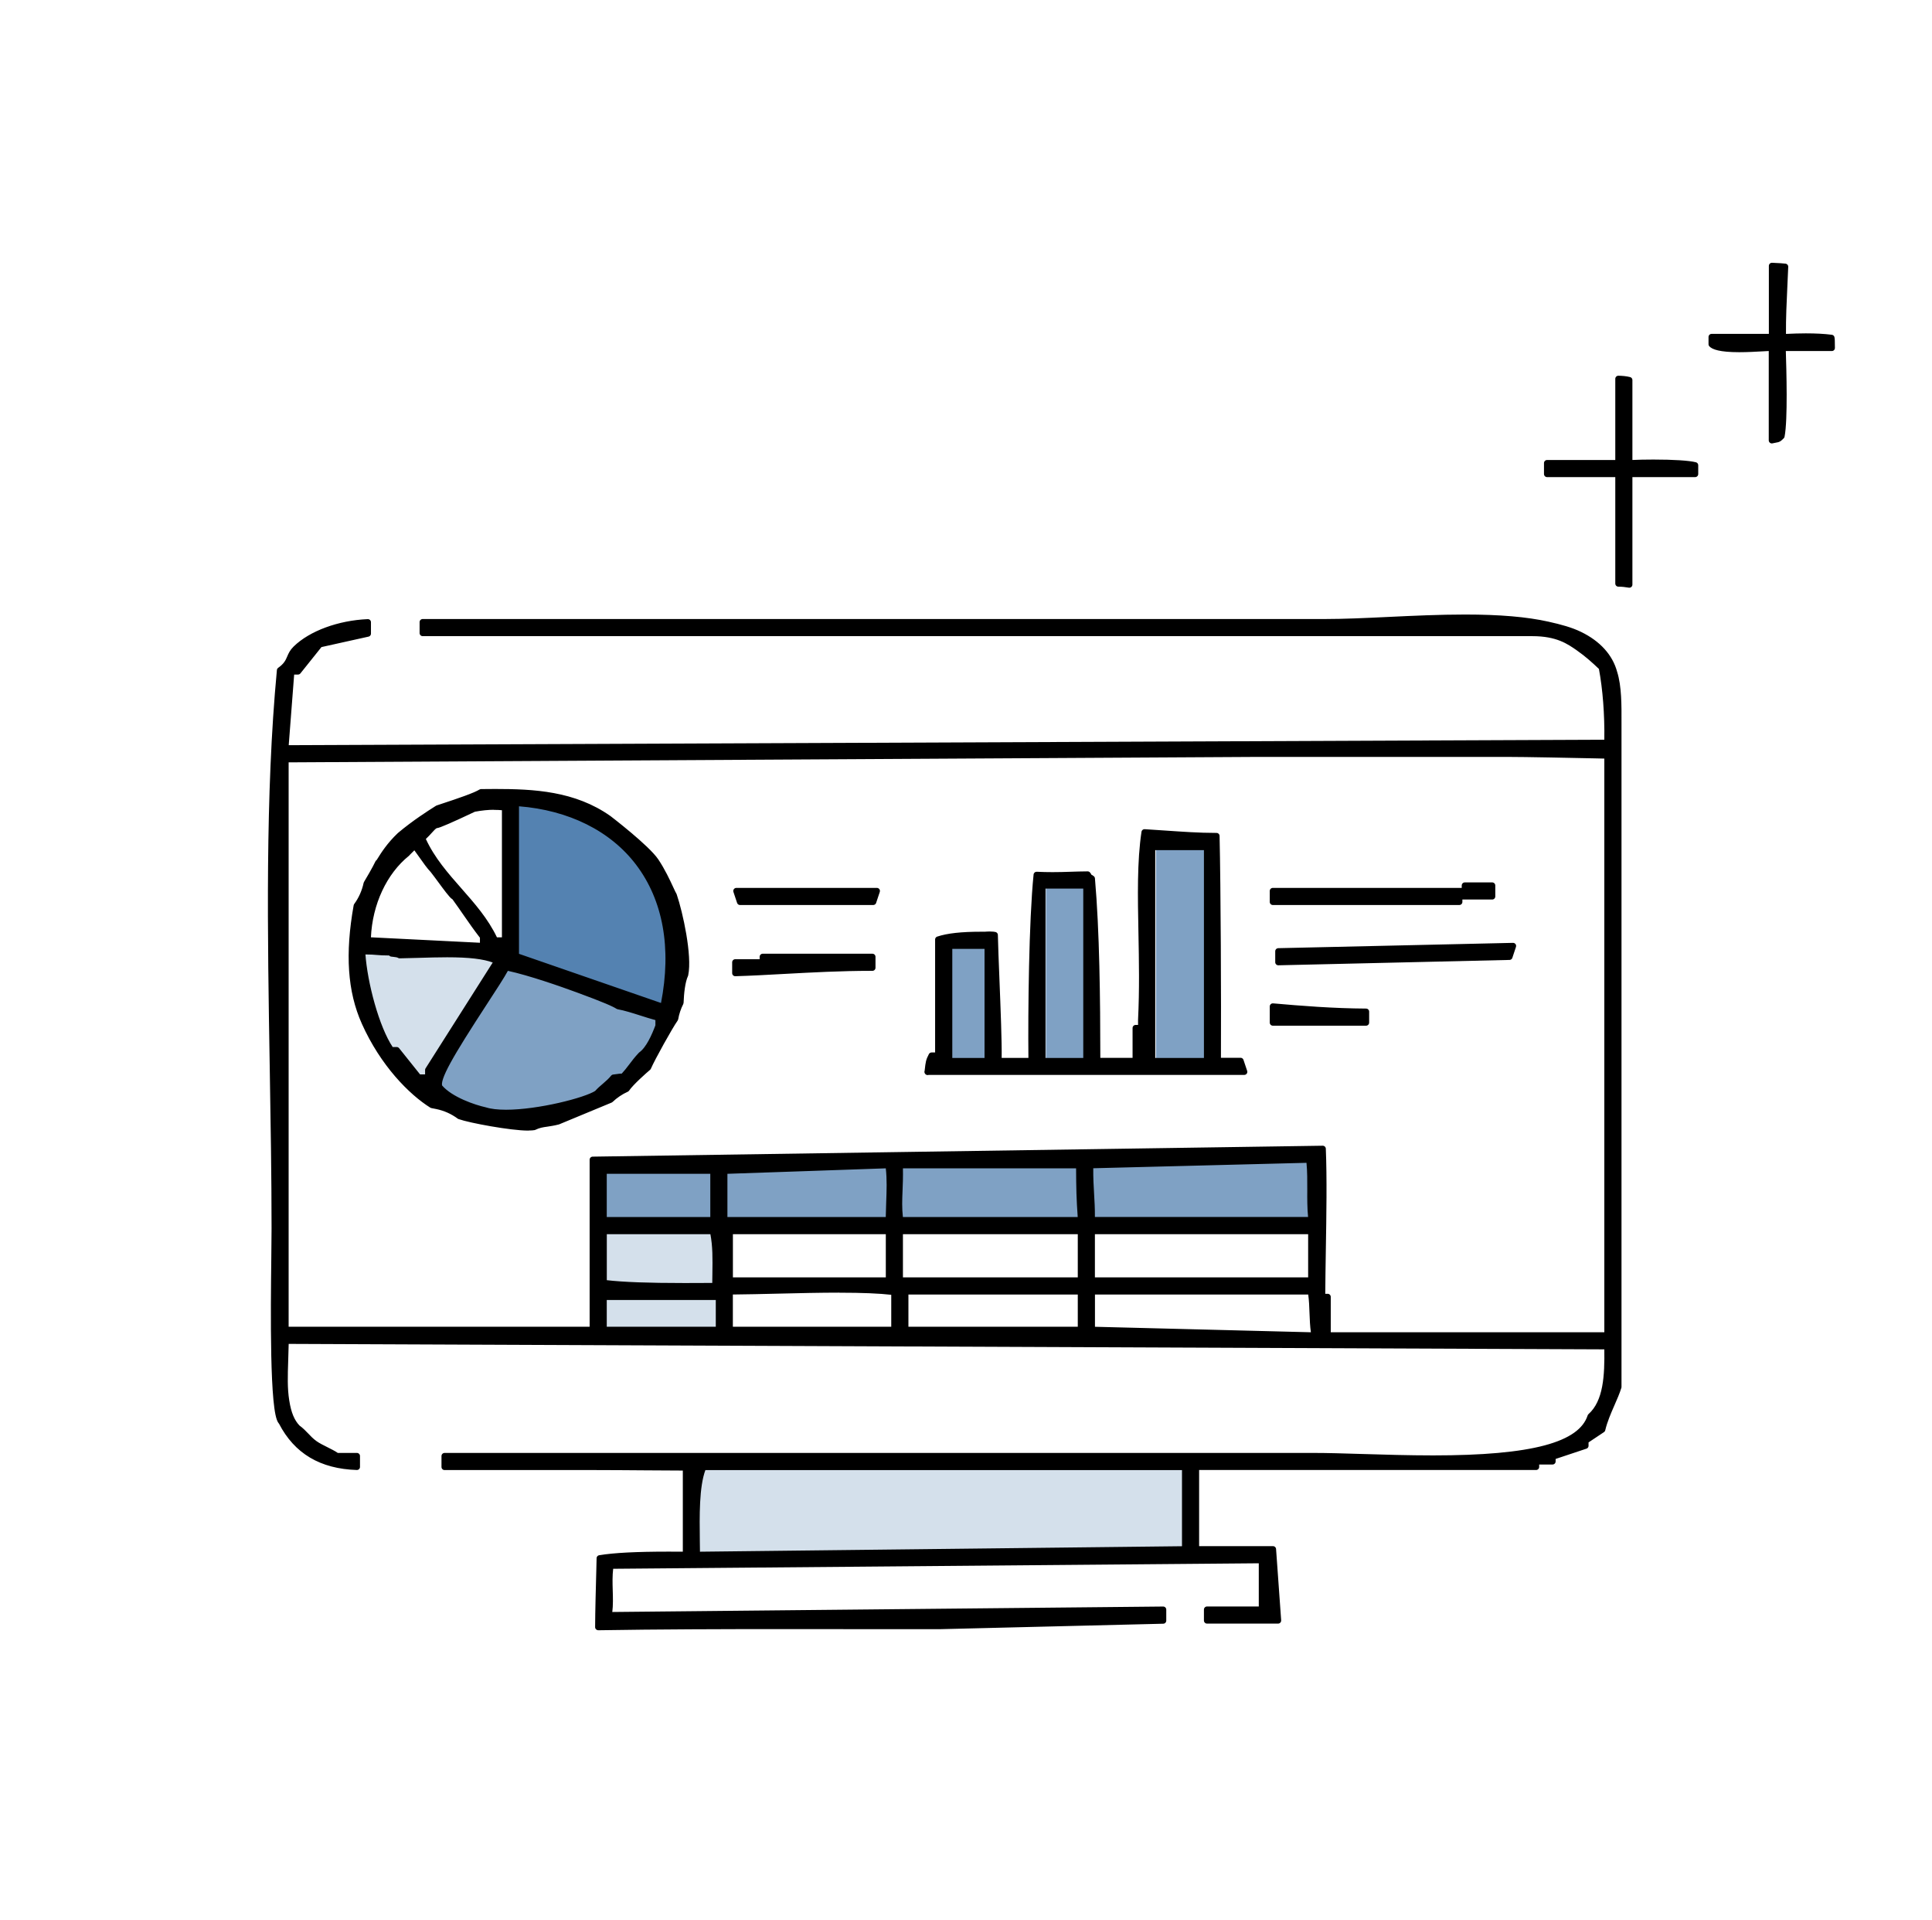 <svg width="157" height="156" viewBox="0 0 157 156" fill="none" xmlns="http://www.w3.org/2000/svg">
<path d="M28.981 77.131C29.293 81.958 30.113 87.503 34.588 88.501L41.167 77.483L28.977 77.126L28.981 77.131Z" fill="#D4E0EB"/>
<path d="M41.167 77.487L34.588 88.505C45.249 94.126 53.09 87.431 54.061 82.586L41.167 77.492V77.487Z" fill="#7FA1C4"/>
<path d="M54.06 82.582C56.708 69.808 47.95 64.695 41.942 64.887L41.166 77.487L54.06 82.582Z" fill="#5482B1"/>
<path d="M80.269 76.676H76.779V85.978H80.269V76.676Z" fill="#7FA1C4"/>
<path d="M88.484 71.252H84.994V85.983H88.484V71.252Z" fill="#7FA1C4"/>
<path d="M98.49 68.72H93.939V85.983H98.49V68.72Z" fill="#7FA1C4"/>
<path d="M107.026 99.72L48.139 99.069L48.165 94.576L106.897 93.743L107.026 99.72Z" fill="#7FA1C4"/>
<path d="M58.724 99.372H48.375V108.295H58.724V99.372Z" fill="#D4E0EB"/>
<path d="M96.743 118.881H55.773V126.516H96.743V118.881Z" fill="#D4E0EB"/>
<path fill-rule="evenodd" clip-rule="evenodd" d="M143.993 28.254C143.993 28.254 143.444 28.28 143.257 28.294C142.7 28.325 142.009 28.365 141.332 28.365C139.741 28.365 139.241 28.133 139.09 27.968V27.376H143.993V21.599C144.109 21.608 144.22 21.613 144.327 21.617C144.563 21.626 144.786 21.639 145.067 21.67C145.049 22.17 145.022 22.704 144.996 23.257C144.938 24.483 144.871 25.873 144.884 27.157V27.389L145.116 27.38C145.7 27.353 146.248 27.335 146.743 27.335C147.554 27.335 148.236 27.371 148.829 27.447C148.855 27.558 148.855 27.803 148.855 27.959C148.855 28.066 148.855 28.173 148.86 28.271H144.871V28.499C144.92 30.045 145.036 34.119 144.773 35.434C144.536 35.67 144.519 35.675 144.331 35.706C144.251 35.719 144.14 35.742 143.984 35.777V28.258L143.993 28.254Z" fill="black" stroke="black" stroke-width="0.5" stroke-linecap="round" stroke-linejoin="round"/>
<path fill-rule="evenodd" clip-rule="evenodd" d="M132.404 47.5C132.141 47.455 131.825 47.415 131.531 47.415H131.513V38.514H125.719V37.623H131.513V30.776C131.812 30.781 132.119 30.808 132.404 30.879V37.632L132.636 37.623C133.1 37.6 133.728 37.587 134.357 37.587C135.992 37.587 137.232 37.667 137.753 37.801V38.514H132.404V47.5Z" fill="black" stroke="black" stroke-width="0.5" stroke-linecap="round" stroke-linejoin="round"/>
<path fill-rule="evenodd" clip-rule="evenodd" d="M48.611 132.199C48.615 130.996 48.673 128.852 48.709 127.537C48.718 127.131 48.727 126.801 48.731 126.605C49.904 126.409 51.731 126.316 54.307 126.316C54.717 126.316 55.123 126.316 55.515 126.32H55.738V119.229H55.515C54.668 119.229 53.581 119.22 52.422 119.211C51.089 119.202 49.663 119.189 48.384 119.189H36.127V118.297H106.772C107.86 118.297 109.219 118.337 110.654 118.382C112.437 118.435 114.452 118.498 116.458 118.498C124.525 118.498 128.479 117.441 129.254 115.079C130.569 113.902 130.649 111.727 130.622 109.601V109.383L23.21 108.937V109.156C23.201 109.646 23.183 110.109 23.17 110.546C23.13 111.759 23.094 112.806 23.259 113.827C23.419 114.847 23.7 115.52 24.164 116.002C24.467 116.225 24.658 116.425 24.859 116.635C25.064 116.853 25.278 117.08 25.585 117.299C25.831 117.473 26.16 117.638 26.481 117.798C26.784 117.95 27.101 118.106 27.315 118.257L27.373 118.297H29.004V119.184C26.116 119.091 24.114 117.901 22.898 115.561L22.884 115.534L22.862 115.512C22.153 114.763 22.247 106.339 22.296 102.287C22.309 101.289 22.318 100.429 22.318 99.8C22.318 95.557 22.242 91.104 22.171 86.803C21.988 75.87 21.797 64.562 22.751 54.462C23.29 54.083 23.437 53.749 23.575 53.423C23.673 53.192 23.771 52.969 24.034 52.71C25.278 51.489 27.56 50.651 29.895 50.553V51.48L25.982 52.349L24.217 54.556H23.673L23.192 60.796L130.622 60.35V60.132C130.654 58.05 130.493 55.977 130.177 54.293L130.163 54.221L130.11 54.172C129.588 53.673 129.009 53.147 128.291 52.644C127.52 52.104 126.566 51.436 124.53 51.436H34.348V50.544H107.668C109.215 50.544 110.962 50.464 112.816 50.375C114.866 50.277 116.988 50.179 119.065 50.179C121.855 50.179 124.048 50.366 125.782 50.754C126.816 50.986 127.65 51.213 128.38 51.569C129.856 52.287 130.823 53.352 131.171 54.645C131.532 55.768 131.523 57.324 131.518 58.701V112.686C131.38 113.131 131.175 113.595 130.961 114.085C130.671 114.749 130.373 115.431 130.203 116.149L128.84 117.058V117.464L126.165 118.355V118.738H124.828V119.184H97.194V125.87H103.447L103.862 131.664H98.085V130.773H102.542V126.761L49.605 127.212L49.583 127.403C49.507 128.014 49.525 128.629 49.542 129.222C49.56 129.797 49.578 130.394 49.507 130.969L49.476 131.223L94.524 130.777V131.673L76.468 132.114H74.761C72.925 132.114 71.053 132.114 69.172 132.114C67.26 132.114 65.339 132.11 63.422 132.11C58.822 132.11 53.478 132.123 48.62 132.204L48.611 132.199ZM57.093 119.336C56.558 120.771 56.594 123.147 56.62 125.241C56.62 125.536 56.634 126.325 56.634 126.325L96.302 125.874V119.193H57.146L57.093 119.336ZM88.725 108.041L106.812 108.5L106.777 108.237C106.705 107.729 106.683 107.208 106.665 106.7C106.647 106.183 106.63 105.648 106.554 105.117L106.527 104.926H88.73V108.041H88.725ZM107.891 108.492H130.622V61.384H130.4C130.368 61.384 130.083 61.38 129.633 61.366C127.944 61.331 123.995 61.246 122.377 61.246H102.32L23.205 61.691V108.046H48.165V94.224C58.105 94.073 97.813 93.484 107.49 93.337C107.588 95.691 107.539 98.704 107.49 101.619C107.472 102.853 107.45 104.052 107.445 105.144V105.367H107.891V108.487V108.492ZM73.571 108.046H87.834V104.926H73.571V108.046ZM68.231 104.774C66.645 104.774 64.933 104.814 63.279 104.854C61.929 104.886 60.659 104.917 59.526 104.926H59.304V108.046H72.675V104.975L72.479 104.953C71.463 104.837 70.077 104.779 68.231 104.779V104.774ZM49.057 108.046H58.417V105.372H49.057V108.046ZM49.057 104.235L49.253 104.257C50.626 104.418 52.654 104.493 55.635 104.493C56.415 104.493 57.182 104.489 57.909 104.485H58.127L58.14 103.54C58.158 102.22 58.172 101.266 57.971 100.206L57.935 100.023H49.061V104.23L49.057 104.235ZM88.725 104.034H106.554V100.023H88.725V104.034ZM73.125 104.034H87.834V100.023H73.125V104.034ZM59.308 104.034H72.234V100.023H59.308V104.034ZM88.592 94.679V94.893C88.583 95.717 88.623 96.359 88.658 96.979C88.694 97.589 88.73 98.164 88.725 98.904V99.127H106.576L106.549 98.882C106.478 98.151 106.478 97.402 106.483 96.68C106.483 95.945 106.491 95.183 106.416 94.425L106.393 94.22L88.587 94.674L88.592 94.679ZM73.125 94.902C73.139 95.624 73.116 96.212 73.094 96.729C73.063 97.482 73.036 98.133 73.125 98.935L73.148 99.132H87.847L87.829 98.895C87.722 97.335 87.705 96.604 87.696 94.897V94.674H73.116V94.902H73.125ZM72.002 94.674C69.934 94.75 67.759 94.822 65.579 94.897C63.373 94.973 61.167 95.049 59.076 95.12L58.862 95.129V99.132H72.229V98.913C72.238 98.49 72.252 98.084 72.265 97.687C72.301 96.734 72.336 95.829 72.229 94.875L72.207 94.67L72.002 94.679V94.674ZM49.057 99.132H57.971V95.12H49.057V99.132Z" fill="black" stroke="black" stroke-width="0.5" stroke-linecap="round" stroke-linejoin="round"/>
<path fill-rule="evenodd" clip-rule="evenodd" d="M42.919 91.608C41.538 91.608 38.217 90.997 37.343 90.685C36.791 90.275 36.167 89.998 35.489 89.86L35.102 89.784C33.435 88.742 31.135 86.437 29.628 83.063C28.492 80.518 28.287 77.51 28.986 73.596C29.379 73.061 29.655 72.437 29.793 71.787C29.913 71.586 30.511 70.579 30.738 70.088L30.791 70.053C30.791 70.053 30.881 69.919 30.921 69.848C31.157 69.469 31.643 68.68 32.499 67.869C33.702 66.857 34.963 66.059 35.436 65.76L35.561 65.68C35.632 65.658 35.766 65.613 35.944 65.551C37.303 65.105 38.623 64.655 39.095 64.361C39.483 64.356 39.866 64.352 40.241 64.352C43.365 64.352 46.65 64.517 49.467 66.509C49.489 66.527 52.556 68.872 53.291 69.968C53.808 70.739 54.218 71.617 54.486 72.197C54.606 72.46 54.691 72.638 54.753 72.74C55.252 74.202 56.001 77.661 55.68 79.194C55.422 79.751 55.328 80.723 55.301 81.463C55.092 81.873 54.945 82.314 54.865 82.773C54.428 83.388 52.997 85.96 52.663 86.731C52.4 86.954 51.268 87.944 50.916 88.47C50.439 88.684 49.989 88.987 49.605 89.352L45.349 91.117C44.987 91.211 44.693 91.251 44.439 91.291C44.083 91.34 43.775 91.385 43.396 91.572C43.325 91.585 43.156 91.603 42.928 91.603L42.919 91.608ZM41.061 78.744C40.771 79.284 40.111 80.295 39.349 81.463C36.604 85.68 35.427 87.667 35.703 88.3L35.717 88.332L35.739 88.358C36.613 89.374 38.534 90.016 39.425 90.212C39.844 90.346 40.423 90.413 41.123 90.413C43.762 90.413 47.59 89.437 48.504 88.844L48.531 88.826L48.549 88.804C48.727 88.603 48.946 88.416 49.155 88.238C49.418 88.011 49.667 87.792 49.855 87.552C49.971 87.543 50.073 87.529 50.171 87.511C50.291 87.493 50.403 87.476 50.537 87.476H50.63L50.697 87.409C50.911 87.181 51.107 86.932 51.308 86.665C51.539 86.357 51.78 86.04 52.097 85.706C52.734 85.252 53.202 84.168 53.496 83.388L53.51 83.348V82.689L53.345 82.644C52.97 82.546 52.547 82.408 52.137 82.279C51.477 82.069 50.791 81.851 50.234 81.753C49.948 81.561 49.159 81.204 46.949 80.393C45.611 79.903 43.102 79.02 41.301 78.628L41.137 78.593L41.056 78.74L41.061 78.744ZM34.019 87.543H34.794V86.936C35.677 85.537 36.599 84.084 37.526 82.631C38.453 81.169 39.38 79.707 40.272 78.303L40.419 78.071L40.16 77.978C39.327 77.665 38.146 77.527 36.336 77.527C35.587 77.527 34.816 77.55 34.072 77.572C33.519 77.59 32.98 77.603 32.476 77.612C32.361 77.536 32.178 77.514 32.008 77.496C31.955 77.492 31.879 77.483 31.817 77.474V77.38H31.594C31.157 77.38 30.912 77.362 30.649 77.34C30.39 77.318 30.123 77.296 29.668 77.296H29.428L29.445 77.532C29.606 79.858 30.555 83.5 31.71 85.22L31.777 85.318H32.236L34.019 87.547V87.543ZM41.925 77.674L53.906 81.82L53.955 81.57C54.847 77.019 54.129 73.052 51.883 70.097C49.757 67.298 46.302 65.578 42.166 65.257L41.925 65.239V77.674ZM33.078 69.335C31.206 70.842 30.012 73.4 29.891 76.168L29.882 76.391L39.251 76.859V76.101L39.202 76.039C38.721 75.424 38.302 74.817 37.856 74.176C37.584 73.783 37.299 73.369 36.978 72.928L36.947 72.883L36.898 72.856C36.737 72.776 36.211 72.058 35.828 71.537C35.614 71.247 35.396 70.949 35.191 70.69C34.906 70.396 34.598 69.955 34.299 69.531C34.143 69.308 33.992 69.094 33.854 68.912L33.698 68.707L33.069 69.335H33.078ZM40.156 65.542C39.652 65.542 39.122 65.596 38.538 65.707H38.511L38.485 65.725C36.666 66.585 35.654 67.026 35.458 67.04H35.405L35.347 67.075C35.2 67.169 35.07 67.312 34.91 67.49C34.776 67.637 34.625 67.806 34.424 67.993L34.304 68.105L34.371 68.252C35.102 69.843 36.229 71.122 37.317 72.357C38.364 73.547 39.447 74.773 40.165 76.279L40.227 76.404H41.038V65.6L40.838 65.582C40.615 65.56 40.388 65.551 40.165 65.551L40.156 65.542Z" fill="black" stroke="black" stroke-width="0.5" stroke-linecap="round" stroke-linejoin="round"/>
<path fill-rule="evenodd" clip-rule="evenodd" d="M75.38 87.097L75.398 86.932C75.465 86.339 75.483 86.179 75.705 85.76H76.24V76.333C77.02 76.074 78.135 75.95 79.73 75.95H80.029C80.194 75.936 80.327 75.932 80.443 75.932C80.666 75.932 80.782 75.954 80.84 75.967C80.858 76.81 80.911 78.169 80.969 79.609C81.063 81.984 81.17 84.677 81.148 85.974V86.201H83.822V85.978C83.782 82.149 83.862 74.808 84.241 71.078C84.678 71.1 85.097 71.109 85.533 71.109C86.046 71.109 86.518 71.096 87.022 71.078C87.441 71.064 87.882 71.051 88.386 71.047C88.422 71.096 88.444 71.131 88.457 71.149L88.475 71.336L88.636 71.319C88.636 71.319 88.689 71.354 88.729 71.385C89.103 75.642 89.162 81.147 89.166 85.974V86.197H92.286V83.522H92.732V82.854C92.852 80.407 92.807 78.053 92.763 75.78C92.705 72.812 92.651 70.004 93.008 67.619C93.561 67.65 94.096 67.691 94.626 67.726C96.061 67.824 97.416 67.922 98.789 67.922H98.856C98.954 72.108 98.99 81.329 98.967 85.969V86.192H100.812L101.111 87.084H75.371L75.38 87.097ZM93.628 86.205H98.085V68.823H93.628V86.205ZM84.713 86.205H88.279V71.943H84.713V86.205ZM77.136 86.205H80.256V76.845H77.136V86.205Z" fill="black" stroke="black" stroke-width="0.5" stroke-linecap="round" stroke-linejoin="round"/>
<path fill-rule="evenodd" clip-rule="evenodd" d="M103.434 73.28V72.389H119.034V71.943H121.262V72.834H118.588V73.28H103.434Z" fill="black" stroke="black" stroke-width="0.5" stroke-linecap="round" stroke-linejoin="round"/>
<path fill-rule="evenodd" clip-rule="evenodd" d="M60.136 73.28L59.838 72.389H71.257L70.959 73.28H60.136Z" fill="black" stroke="black" stroke-width="0.5" stroke-linecap="round" stroke-linejoin="round"/>
<path fill-rule="evenodd" clip-rule="evenodd" d="M103.879 77.287L122.955 76.855L122.661 77.742L103.879 78.178V77.287Z" fill="black" stroke="black" stroke-width="0.5" stroke-linecap="round" stroke-linejoin="round"/>
<path fill-rule="evenodd" clip-rule="evenodd" d="M59.752 78.183H61.981V77.737H70.895V78.628H70.793C68.346 78.628 65.966 78.757 63.661 78.882C62.293 78.958 60.996 79.029 59.748 79.065V78.183H59.752Z" fill="black" stroke="black" stroke-width="0.5" stroke-linecap="round" stroke-linejoin="round"/>
<path fill-rule="evenodd" clip-rule="evenodd" d="M103.434 83.085V81.77C105.711 81.971 108.332 82.181 111.011 82.194V83.085H103.434Z" fill="black" stroke="black" stroke-width="0.5" stroke-linecap="round" stroke-linejoin="round"/>
</svg>
